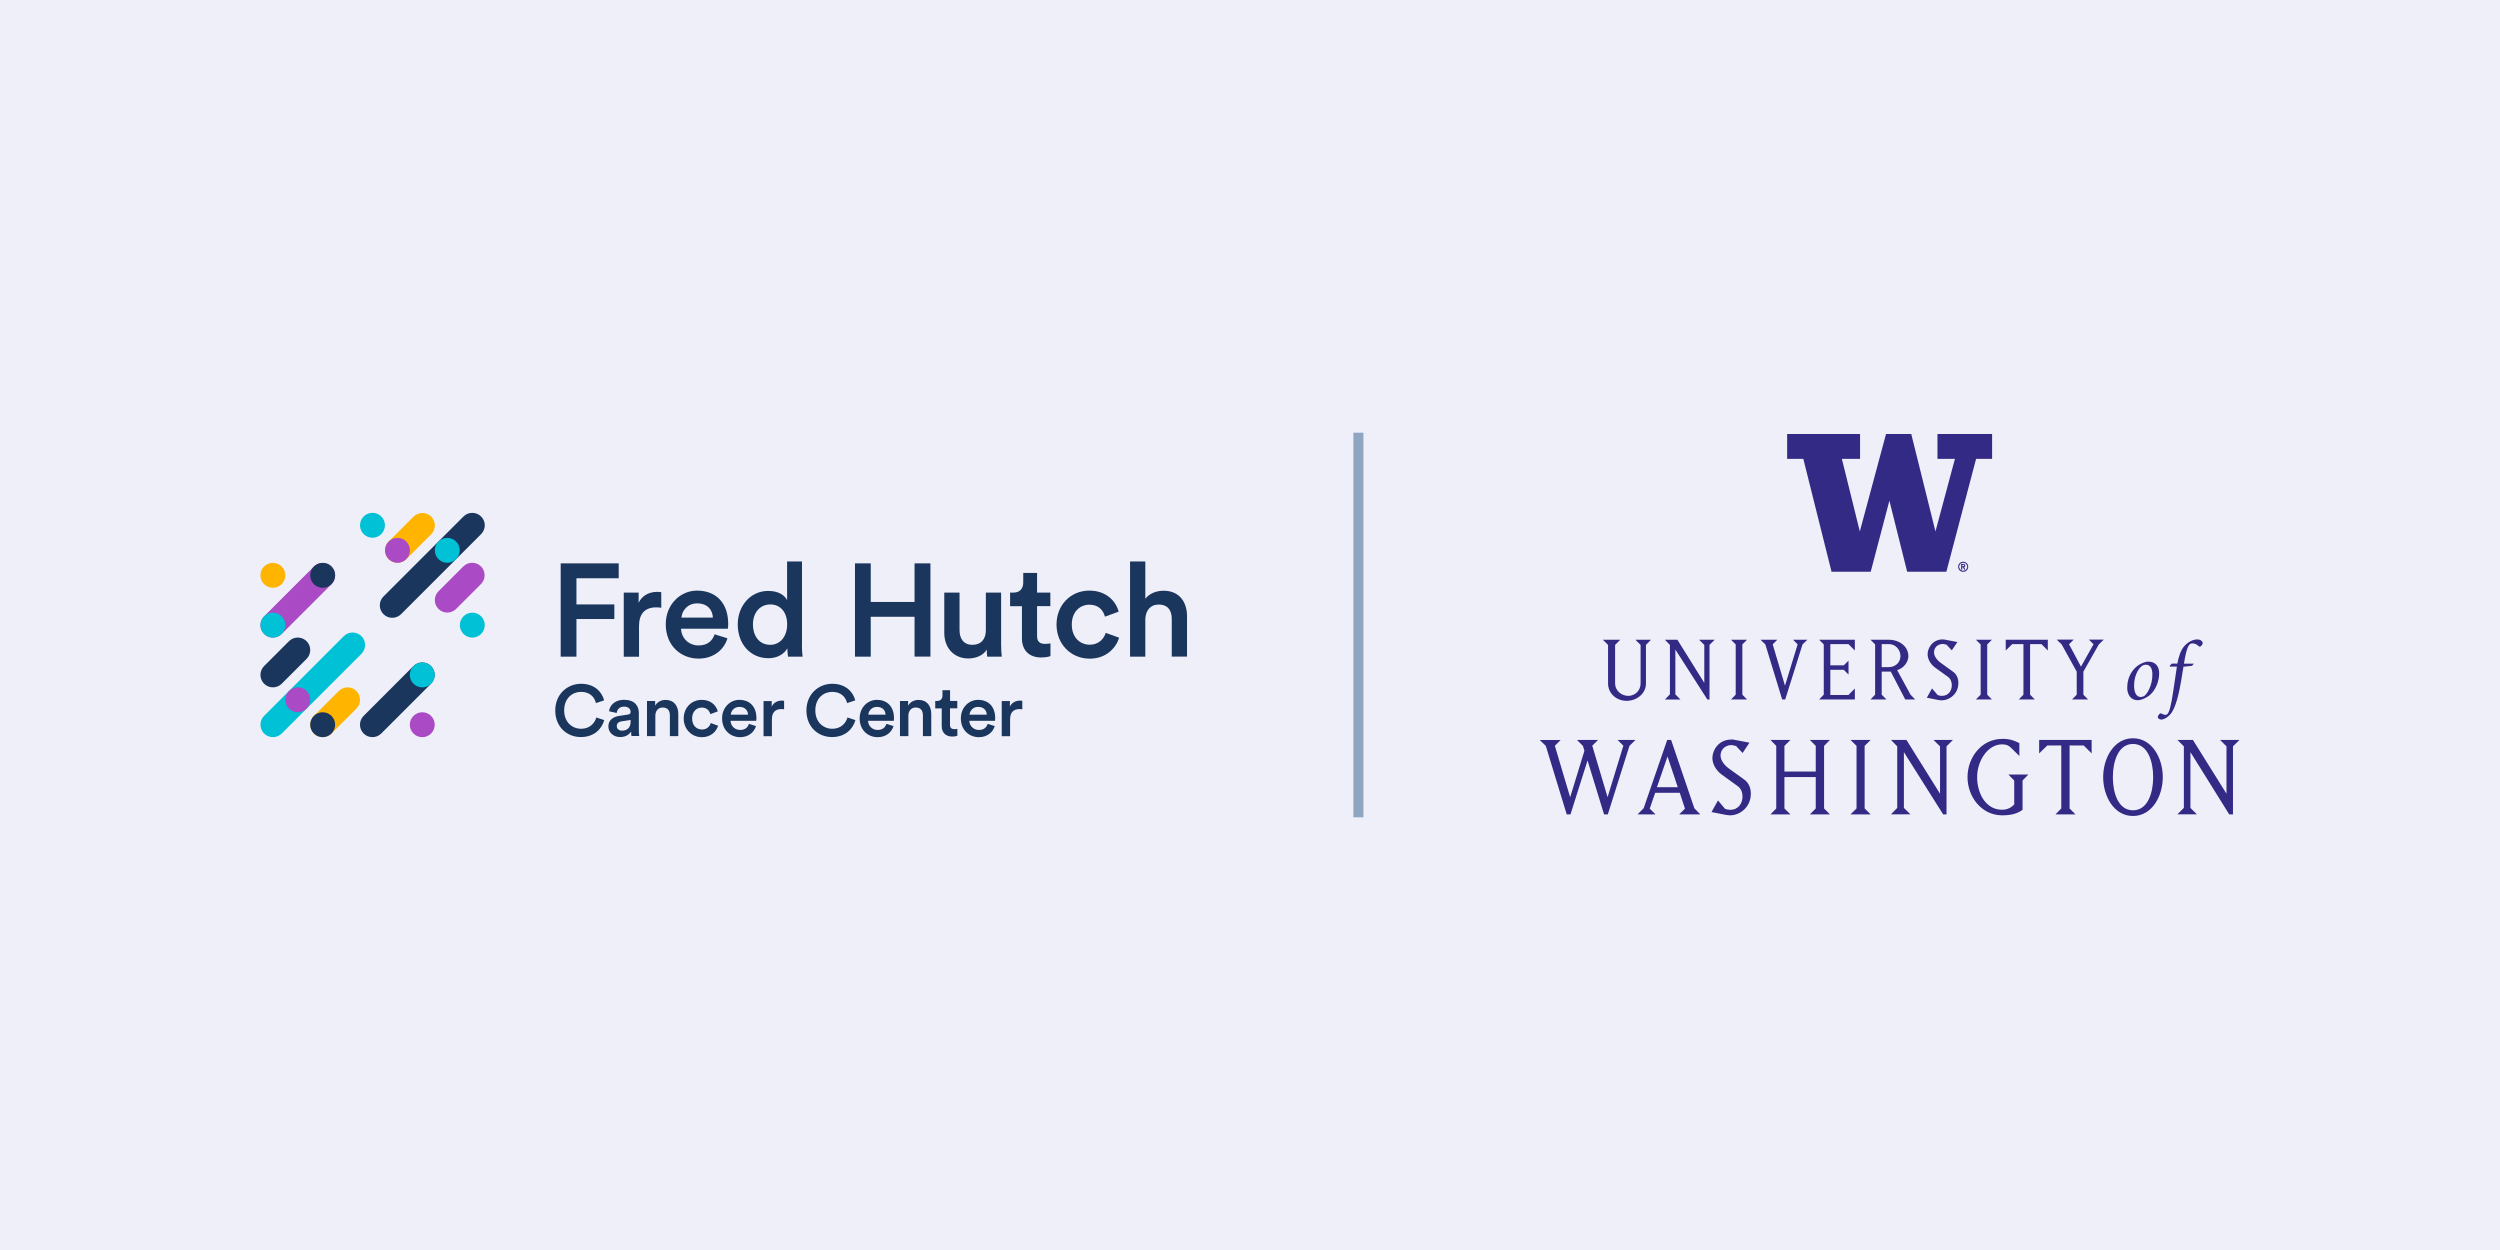 <svg width="624" height="312" viewBox="0 0 624 312" fill="none" xmlns="http://www.w3.org/2000/svg">
<rect width="624" height="312" fill="#EFEFFA"/>
<g clip-path="url(#clip0_2540_2196)">
<path d="M139.947 163.903V140.616H154.429V144.334H143.882V150.867H153.34V154.507H143.882V163.903H139.947Z" fill="#1B365D"/>
<path d="M165.053 151.691C164.633 151.629 164.198 151.598 163.809 151.598C160.853 151.598 159.5 153.309 159.5 156.296V163.918H155.689V147.911H159.407V150.478C160.169 148.736 161.942 147.725 164.042 147.725C164.509 147.725 164.898 147.787 165.053 147.818V151.691Z" fill="#1B365D"/>
<path d="M181.573 159.33C180.718 162.114 178.198 164.385 174.356 164.385C170.016 164.385 166.173 161.227 166.173 155.814C166.173 150.759 169.922 147.414 173.951 147.414C178.882 147.414 181.76 150.665 181.76 155.721C181.76 156.343 181.698 156.872 181.667 156.934H169.985C170.078 159.361 171.991 161.103 174.356 161.103C176.658 161.103 177.84 159.89 178.369 158.319L181.573 159.33ZM177.933 154.15C177.871 152.283 176.627 150.603 173.998 150.603C171.602 150.603 170.218 152.439 170.093 154.15H177.933Z" fill="#1B365D"/>
<path d="M200.162 160.978C200.162 162.425 200.287 163.638 200.333 163.903H196.693C196.631 163.545 196.522 162.487 196.522 161.834C195.76 163.187 194.096 164.292 191.824 164.292C187.236 164.292 184.14 160.683 184.14 155.86C184.14 151.272 187.267 147.492 191.762 147.492C194.547 147.492 195.962 148.767 196.46 149.794V140.134H200.178V160.978H200.162ZM192.244 160.947C194.733 160.947 196.476 158.878 196.476 155.829C196.476 152.78 194.764 150.867 192.276 150.867C189.787 150.867 187.936 152.812 187.936 155.86C187.951 158.909 189.647 160.947 192.244 160.947Z" fill="#1B365D"/>
<path d="M228.271 163.903V153.947H217.336V163.903H213.4V140.616H217.336V150.245H228.271V140.616H232.238V163.887H228.271V163.903Z" fill="#1B365D"/>
<path d="M241.727 164.353C237.916 164.353 235.691 161.522 235.691 157.991V147.911H239.502V157.307C239.502 159.282 240.42 160.947 242.722 160.947C244.916 160.947 246.067 159.469 246.067 157.369V147.911H249.878V160.978C249.878 162.284 249.971 163.311 250.049 163.902H246.409C246.347 163.544 246.284 162.782 246.284 162.129C245.476 163.576 243.593 164.353 241.727 164.353Z" fill="#1B365D"/>
<path d="M258.853 147.912H262.167V151.287H258.853V158.707C258.853 160.123 259.476 160.714 260.891 160.714C261.42 160.714 262.042 160.621 262.198 160.589V163.747C261.964 163.841 261.249 164.105 259.864 164.105C256.909 164.105 255.073 162.332 255.073 159.345V151.303H252.118V147.912H252.942C254.653 147.912 255.4 146.823 255.4 145.423V143.012H258.853V147.912Z" fill="#1B365D"/>
<path d="M267.518 155.892C267.518 159.112 269.587 160.916 271.982 160.916C274.471 160.916 275.622 159.174 275.996 157.961L279.34 159.174C278.578 161.663 276.182 164.401 271.982 164.401C267.284 164.401 263.707 160.761 263.707 155.892C263.707 150.961 267.284 147.414 271.889 147.414C276.198 147.414 278.547 150.105 279.216 152.672L275.793 153.916C275.436 152.501 274.347 150.93 271.92 150.93C269.587 150.93 267.518 152.672 267.518 155.892Z" fill="#1B365D"/>
<path d="M285.873 163.903H282.062V140.134H285.873V149.452C286.962 148.036 288.767 147.445 290.431 147.445C294.367 147.445 296.28 150.276 296.28 153.776V163.887H292.469V154.445C292.469 152.469 291.582 150.898 289.187 150.898C287.087 150.898 285.936 152.469 285.873 154.507V163.903Z" fill="#1B365D"/>
<path d="M138.593 177.342C138.593 173.173 141.705 170.669 145.033 170.669C148.285 170.669 150.213 172.582 150.789 174.807L148.751 175.491C148.378 173.936 147.18 172.691 145.033 172.691C142.918 172.691 140.818 174.216 140.818 177.327C140.818 180.313 142.871 181.9 145.049 181.9C147.196 181.9 148.425 180.531 148.845 179.085L150.82 179.738C150.245 181.9 148.3 183.969 145.033 183.969C141.611 184 138.593 181.511 138.593 177.342Z" fill="#1B365D"/>
<path d="M154.491 178.696L156.747 178.354C157.245 178.276 157.4 178.027 157.4 177.716C157.4 176.969 156.902 176.378 155.736 176.378C154.631 176.378 154.025 177.078 153.931 177.965L152.018 177.529C152.173 176.02 153.542 174.667 155.72 174.667C158.427 174.667 159.453 176.191 159.453 177.949V182.305C159.453 183.098 159.547 183.627 159.562 183.705H157.618C157.602 183.658 157.525 183.285 157.525 182.585C157.105 183.254 156.249 183.969 154.818 183.969C152.982 183.969 151.847 182.709 151.847 181.325C151.847 179.785 152.998 178.914 154.491 178.696ZM157.4 180.096V179.707L155.113 180.049C154.46 180.158 153.947 180.516 153.947 181.231C153.947 181.823 154.398 182.367 155.222 182.367C156.389 182.367 157.4 181.807 157.4 180.096Z" fill="#1B365D"/>
<path d="M163.576 183.735H161.491V174.962H163.529V176.128C164.105 175.117 165.147 174.697 166.127 174.697C168.273 174.697 169.3 176.253 169.3 178.182V183.735H167.2V178.539C167.2 177.451 166.718 176.595 165.396 176.595C164.213 176.595 163.576 177.513 163.576 178.664V183.735Z" fill="#1B365D"/>
<path d="M172.754 179.334C172.754 181.107 173.889 182.087 175.211 182.087C176.58 182.087 177.218 181.138 177.405 180.469L179.24 181.138C178.82 182.507 177.514 184 175.196 184C172.614 184 170.654 181.994 170.654 179.334C170.654 176.627 172.613 174.683 175.149 174.683C177.513 174.683 178.805 176.16 179.162 177.56L177.296 178.245C177.094 177.467 176.502 176.612 175.165 176.612C173.889 176.612 172.754 177.56 172.754 179.334Z" fill="#1B365D"/>
<path d="M188.698 181.232C188.231 182.756 186.847 184 184.731 184C182.351 184 180.236 182.274 180.236 179.303C180.236 176.534 182.289 174.683 184.513 174.683C187.22 174.683 188.807 176.472 188.807 179.24C188.807 179.583 188.776 179.878 188.76 179.909H182.351C182.398 181.247 183.456 182.196 184.747 182.196C186.007 182.196 186.66 181.527 186.94 180.672L188.698 181.232ZM186.707 178.385C186.676 177.358 185.991 176.44 184.545 176.44C183.222 176.44 182.476 177.452 182.398 178.385H186.707Z" fill="#1B365D"/>
<path d="M195.713 177.031C195.48 177 195.247 176.985 195.029 176.985C193.411 176.985 192.665 177.918 192.665 179.567V183.751H190.58V174.978H192.618V176.378C193.038 175.429 194.002 174.869 195.153 174.869C195.402 174.869 195.62 174.9 195.713 174.916V177.031Z" fill="#1B365D"/>
<path d="M201.282 177.342C201.282 173.173 204.393 170.669 207.722 170.669C210.973 170.669 212.902 172.582 213.478 174.807L211.44 175.491C211.067 173.936 209.869 172.691 207.722 172.691C205.607 172.691 203.507 174.216 203.507 177.327C203.507 180.313 205.56 181.9 207.738 181.9C209.885 181.9 211.113 180.531 211.533 179.085L213.509 179.738C212.933 181.9 210.989 183.969 207.722 183.969C204.285 184 201.282 181.511 201.282 177.342Z" fill="#1B365D"/>
<path d="M223.029 181.232C222.562 182.756 221.178 184 219.062 184C216.682 184 214.567 182.274 214.567 179.303C214.567 176.534 216.62 174.683 218.845 174.683C221.551 174.683 223.138 176.472 223.138 179.24C223.138 179.583 223.107 179.878 223.091 179.909H216.667C216.713 181.247 217.771 182.196 219.062 182.196C220.322 182.196 220.976 181.527 221.256 180.672L223.029 181.232ZM221.038 178.385C221.007 177.358 220.322 176.44 218.876 176.44C217.553 176.44 216.807 177.452 216.729 178.385H221.038Z" fill="#1B365D"/>
<path d="M226.716 183.735H224.631V174.962H226.669V176.128C227.245 175.117 228.287 174.697 229.267 174.697C231.413 174.697 232.44 176.253 232.44 178.182V183.735H230.356V178.539C230.356 177.451 229.873 176.595 228.551 176.595C227.369 176.595 226.731 177.513 226.731 178.664V183.735H226.716Z" fill="#1B365D"/>
<path d="M237.122 174.947H238.942V176.798H237.122V180.889C237.122 181.667 237.465 181.994 238.242 181.994C238.538 181.994 238.88 181.947 238.958 181.916V183.643C238.833 183.689 238.429 183.845 237.682 183.845C236.065 183.845 235.053 182.865 235.053 181.231V176.814H233.436V174.963H233.887C234.82 174.963 235.24 174.371 235.24 173.594V172.271H237.138V174.947H237.122Z" fill="#1B365D"/>
<path d="M248.291 181.232C247.825 182.756 246.44 184 244.325 184C241.945 184 239.829 182.274 239.829 179.303C239.829 176.534 241.882 174.683 244.107 174.683C246.813 174.683 248.4 176.472 248.4 179.24C248.4 179.583 248.369 179.878 248.353 179.909H241.945C241.991 181.247 243.049 182.196 244.34 182.196C245.6 182.196 246.253 181.527 246.533 180.672L248.291 181.232ZM246.3 178.385C246.269 177.358 245.585 176.44 244.138 176.44C242.816 176.44 242.069 177.452 241.991 178.385H246.3Z" fill="#1B365D"/>
<path d="M255.167 177.031C254.933 177 254.7 176.985 254.482 176.985C252.865 176.985 252.118 177.918 252.118 179.567V183.751H250.033V174.978H252.071V176.378C252.491 175.429 253.456 174.869 254.607 174.869C254.856 174.869 255.073 174.9 255.167 174.916V177.031Z" fill="#1B365D"/>
<path d="M107.622 133.351L101.416 139.558C100.202 140.771 98.227 140.771 97.013 139.558C95.8 138.345 95.8 136.369 97.013 135.156L103.22 128.949C104.433 127.736 106.409 127.736 107.622 128.949C108.851 130.162 108.851 132.122 107.622 133.351Z" fill="#FFB500"/>
<path d="M120.051 145.78L113.845 151.987C112.631 153.2 110.656 153.2 109.442 151.987C108.229 150.773 108.229 148.798 109.442 147.584L115.649 141.378C116.862 140.164 118.838 140.164 120.051 141.378C121.265 142.591 121.265 144.551 120.051 145.78Z" fill="#AA4AC4"/>
<path d="M120.082 133.32L100.109 153.293C98.896 154.507 96.92 154.507 95.707 153.293C94.493 152.08 94.493 150.104 95.707 148.891L115.68 128.918C116.893 127.704 118.869 127.704 120.082 128.918C121.311 130.131 121.311 132.091 120.082 133.32Z" fill="#1B365D"/>
<path d="M82.749 145.811L70.32 158.24C69.107 159.453 67.131 159.453 65.918 158.24C64.704 157.027 64.704 155.051 65.918 153.838L78.347 141.409C79.56 140.196 81.536 140.196 82.749 141.409C83.962 142.622 83.962 144.582 82.749 145.811Z" fill="#AA4AC4"/>
<path d="M107.591 170.653L95.162 183.082C93.949 184.295 91.973 184.295 90.76 183.082C89.547 181.869 89.547 179.893 90.76 178.68L103.189 166.251C104.402 165.037 106.378 165.037 107.591 166.251C108.805 167.48 108.805 169.44 107.591 170.653Z" fill="#1B365D"/>
<path d="M90.216 163.186L70.32 183.082C69.107 184.295 67.131 184.295 65.918 183.082C64.704 181.868 64.704 179.893 65.918 178.68L85.813 158.784C87.027 157.571 89.002 157.571 90.216 158.784C91.429 159.997 91.429 161.973 90.216 163.186Z" fill="#00C1D5"/>
<path d="M68.111 146.713C69.829 146.713 71.222 145.321 71.222 143.602C71.222 141.884 69.829 140.491 68.111 140.491C66.393 140.491 65 141.884 65 143.602C65 145.321 66.393 146.713 68.111 146.713Z" fill="#FFB500"/>
<path d="M80.54 146.713C82.258 146.713 83.651 145.321 83.651 143.602C83.651 141.884 82.258 140.491 80.54 140.491C78.822 140.491 77.429 141.884 77.429 143.602C77.429 145.321 78.822 146.713 80.54 146.713Z" fill="#1B365D"/>
<path d="M68.111 159.142C69.829 159.142 71.222 157.749 71.222 156.031C71.222 154.313 69.829 152.92 68.111 152.92C66.393 152.92 65 154.313 65 156.031C65 157.749 66.393 159.142 68.111 159.142Z" fill="#00C1D5"/>
<path d="M111.636 140.475C113.354 140.475 114.747 139.082 114.747 137.364C114.747 135.646 113.354 134.253 111.636 134.253C109.917 134.253 108.525 135.646 108.525 137.364C108.525 139.082 109.917 140.475 111.636 140.475Z" fill="#00C1D5"/>
<path d="M99.207 140.475C100.925 140.475 102.318 139.082 102.318 137.364C102.318 135.646 100.925 134.253 99.207 134.253C97.489 134.253 96.096 135.646 96.096 137.364C96.096 139.082 97.489 140.475 99.207 140.475Z" fill="#AA4AC4"/>
<path d="M92.969 134.222C94.687 134.222 96.08 132.829 96.08 131.111C96.08 129.393 94.687 128 92.969 128C91.251 128 89.858 129.393 89.858 131.111C89.858 132.829 91.251 134.222 92.969 134.222Z" fill="#00C1D5"/>
<path d="M117.889 159.142C119.607 159.142 121 157.749 121 156.031C121 154.313 119.607 152.92 117.889 152.92C116.171 152.92 114.778 154.313 114.778 156.031C114.778 157.749 116.171 159.142 117.889 159.142Z" fill="#00C1D5"/>
<path d="M105.398 184C107.116 184 108.509 182.607 108.509 180.888C108.509 179.17 107.116 177.777 105.398 177.777C103.68 177.777 102.287 179.17 102.287 180.888C102.287 182.607 103.68 184 105.398 184Z" fill="#AA4AC4"/>
<path d="M105.398 171.571C107.116 171.571 108.509 170.178 108.509 168.46C108.509 166.742 107.116 165.349 105.398 165.349C103.68 165.349 102.287 166.742 102.287 168.46C102.287 170.178 103.68 171.571 105.398 171.571Z" fill="#00C1D5"/>
<path d="M76.527 164.447L70.32 170.654C69.107 171.867 67.131 171.867 65.918 170.654C64.704 169.44 64.704 167.465 65.918 166.251L72.124 160.045C73.338 158.831 75.313 158.831 76.527 160.045C77.74 161.258 77.74 163.234 76.527 164.447Z" fill="#1B365D"/>
<path d="M88.956 176.876L82.749 183.082C81.536 184.296 79.56 184.296 78.347 183.082C77.133 181.869 77.133 179.893 78.347 178.68L84.553 172.473C85.767 171.26 87.742 171.26 88.956 172.473C90.169 173.687 90.169 175.662 88.956 176.876Z" fill="#FFB500"/>
<path d="M80.54 184C82.258 184 83.651 182.607 83.651 180.888C83.651 179.17 82.258 177.777 80.54 177.777C78.822 177.777 77.429 179.17 77.429 180.888C77.429 182.607 78.822 184 80.54 184Z" fill="#1B365D"/>
<path d="M74.333 177.778C76.052 177.778 77.445 176.385 77.445 174.667C77.445 172.949 76.052 171.556 74.333 171.556C72.615 171.556 71.222 172.949 71.222 174.667C71.222 176.385 72.615 177.778 74.333 177.778Z" fill="#AA4AC4"/>
</g>
<line x1="339.058" y1="204" x2="339.058" y2="108" stroke="#8FA6C2" stroke-width="2.506"/>
<g clip-path="url(#clip1_2540_2196)">
<path d="M532.391 184.27C527.611 184.27 524.951 189.25 524.951 193.97C524.951 198.69 527.611 203.67 532.391 203.67C537.171 203.67 539.831 198.69 539.831 193.97C539.831 189.25 537.171 184.27 532.391 184.27ZM499.731 184.43C494.671 184.43 491.091 188.97 491.091 193.97C491.091 198.97 494.671 203.51 499.731 203.51C502.591 203.51 503.831 202.81 504.831 202.15V194.81L506.271 193.33H501.291L502.751 194.81V200.79C502.311 201.23 501.431 202.11 499.711 202.11C495.571 202.11 493.491 197.95 493.491 193.95C493.491 189.95 496.111 185.79 499.711 185.79C500.651 185.79 501.351 186.01 501.971 186.67L504.031 188.69V185.49C502.931 184.93 501.831 184.41 499.711 184.41L499.731 184.43ZM484.931 159.59C482.331 159.59 481.131 161.81 481.131 163.25C481.131 164.39 481.711 165.67 483.051 166.67L486.111 168.87C486.951 169.45 487.171 170.31 487.171 171.05C487.171 172.31 486.391 173.69 484.691 173.69C484.291 173.69 483.931 173.61 483.651 173.49L482.231 171.83L480.931 174.15L483.791 174.71C483.791 174.71 484.271 174.81 484.671 174.81C486.471 174.81 488.811 173.29 488.811 170.47C488.811 169.01 488.131 168.09 487.411 167.61L484.371 165.41C483.291 164.63 482.731 163.61 482.731 162.85C482.731 161.29 484.071 160.73 484.891 160.73C485.331 160.73 485.631 160.91 485.851 160.91L487.171 162.33L488.571 160.25L485.611 159.69C485.411 159.63 485.291 159.61 484.911 159.61L484.931 159.59ZM432.131 184.59C428.871 184.59 427.411 187.37 427.411 189.15C427.411 190.57 428.151 192.17 429.811 193.39L433.611 196.13C434.671 196.85 434.931 197.93 434.931 198.85C434.931 200.43 433.971 202.13 431.851 202.13C431.371 202.13 430.911 202.03 430.551 201.87L428.811 199.79L427.191 202.69L430.751 203.39C430.751 203.39 431.371 203.51 431.851 203.51C434.111 203.51 437.011 201.63 437.011 198.09C437.011 196.27 436.171 195.13 435.291 194.53L431.491 191.79C430.151 190.81 429.451 189.55 429.451 188.61C429.451 186.67 431.111 185.97 432.111 185.97C432.651 185.97 433.011 186.19 433.311 186.19L434.951 187.95L436.671 185.37L432.991 184.67C432.751 184.61 432.571 184.57 432.111 184.57L432.131 184.59ZM548.511 159.59C547.291 159.59 546.011 160.31 545.131 161.35C544.311 162.33 543.771 163.93 543.471 165.63H542.111L541.551 166.17L541.611 166.39H543.351C543.071 168.29 542.831 169.91 542.431 172.57C541.871 176.49 541.371 177.89 540.971 178.23C540.851 178.35 540.631 178.43 540.451 178.43C540.191 178.43 539.791 178.25 539.531 178.11C539.271 177.99 539.071 178.11 538.951 178.25C538.791 178.43 538.591 178.73 538.591 178.97C538.591 179.39 539.131 179.61 539.491 179.61C539.891 179.61 540.891 179.27 541.811 178.17C542.531 177.29 543.491 175.25 544.311 170.49C544.451 169.61 544.631 168.73 544.991 166.41L547.131 166.19L547.591 165.65H545.111C545.751 161.75 546.271 160.59 547.171 160.59C547.811 160.59 548.331 160.83 548.791 161.29C548.931 161.43 549.171 161.43 549.371 161.27C549.531 161.13 549.791 160.79 549.791 160.49C549.791 160.07 549.251 159.61 548.531 159.61L548.511 159.59ZM400.071 159.67L401.371 160.97V170.61C401.371 173.07 403.451 174.93 405.991 174.93C408.531 174.93 410.831 173.13 410.831 170.61V160.97L412.091 159.67H408.191L409.491 160.97V170.61C409.491 172.33 408.131 173.69 406.411 173.69C404.691 173.69 403.131 172.35 403.131 170.61V160.97L404.431 159.67H400.111H400.071ZM415.551 159.67L416.811 160.97V173.31L415.551 174.61H419.451L418.171 173.31V162.13L426.171 174.61H426.691V160.97L427.991 159.67H424.091L425.391 160.97V170.45L418.671 159.67H415.591H415.551ZM432.051 159.67L433.231 160.85V173.39L432.051 174.59H436.071L434.891 173.39V160.85L436.071 159.67H432.051ZM439.411 159.67L440.631 160.85L444.831 174.59H445.591L449.911 160.85L451.131 159.67H447.531L448.691 160.83L445.531 171.15L442.471 160.83L443.631 159.67H439.411ZM454.051 159.67L455.211 160.85V173.39L454.051 174.59H462.971V171.85L461.371 173.47H456.851V167.19H460.211L461.391 168.37V164.89L460.211 166.07H456.851V160.77H461.371L462.971 162.37V159.67H454.051ZM466.871 159.67L468.031 160.85V173.39L466.871 174.59H470.871L469.671 173.39V167.63H471.931L475.551 174.59H478.031L476.871 173.39L473.531 167.27C475.211 166.77 476.331 165.19 476.331 163.79C476.331 161.27 473.971 159.67 471.491 159.67H466.871ZM493.171 159.67L494.371 160.85V173.39L493.171 174.59H497.191L496.011 173.39V160.85L497.191 159.67H493.171ZM500.631 159.67V162.37L502.251 160.77H505.051V173.39L503.891 174.59H507.891L506.711 173.39V160.77H509.551L511.131 162.37V159.67H500.631ZM513.371 159.67L514.591 160.85L518.351 167.65V173.39L517.171 174.59H521.191L520.011 173.39V167.65L523.851 160.87L525.091 159.65H521.391L522.551 160.81L519.411 166.39L516.431 160.81L517.591 159.65H513.371V159.67ZM384.311 184.69L385.831 186.17L391.051 203.27H391.991L396.251 189.81L400.371 203.27H401.311L406.711 186.17L408.211 184.69H403.751L405.191 186.13L401.251 198.97L397.431 186.13L398.871 184.69H393.611L395.091 186.17L395.471 187.39L391.911 198.99L388.091 186.15L389.531 184.71H384.271L384.311 184.69ZM416.131 184.69L410.251 201.75L408.731 203.27H413.211L411.771 201.83L413.131 197.89H419.271L420.571 201.83L419.131 203.27H424.391L422.911 201.75L417.111 184.69H416.171H416.131ZM441.911 184.69L443.351 186.17V201.79L441.911 203.27H446.891L445.391 201.79V193.95H453.211V201.79L451.751 203.27H456.751L455.291 201.79V186.17L456.751 184.69H451.751L453.211 186.17V192.57H445.391V186.17L446.891 184.69H441.911ZM461.891 184.69L463.391 186.17V201.79L461.891 203.27H466.911L465.411 201.79V186.17L466.911 184.69H461.891ZM471.991 184.69L473.551 186.29V201.65L471.991 203.25H476.831L475.211 201.65V187.73L485.011 203.27H485.851V186.29L487.451 184.69H482.611L484.231 186.29V198.11L475.851 184.69H472.011H471.991ZM508.971 184.69V188.05L511.011 186.07H514.491V201.79L513.051 203.27H518.031L516.571 201.79V186.07H520.091L522.071 188.05V184.69H508.991H508.971ZM543.491 184.69L545.091 186.29V201.65L543.491 203.25H548.331L546.731 201.65V187.73L556.411 203.27H557.351V186.29L558.971 184.69H554.131L555.731 186.29V198.11L547.351 184.69H543.511H543.491ZM532.391 185.69C536.131 185.69 537.431 190.13 537.431 193.97C537.431 197.81 536.131 202.25 532.391 202.25C528.651 202.25 527.371 197.81 527.371 193.97C527.371 190.13 528.671 185.69 532.391 185.69ZM469.671 160.77H471.491C473.091 160.77 474.351 162.13 474.351 163.75C474.351 165.37 473.051 166.51 471.491 166.51H469.671V160.77ZM416.211 188.81L418.771 196.49H413.571L416.211 188.81ZM536.231 165.13C535.691 165.13 534.831 165.39 533.971 165.89C532.531 166.75 530.951 168.71 530.951 171.65C530.951 173.13 531.651 174.77 533.591 174.77C534.511 174.77 535.851 174.17 536.731 173.37C538.111 172.11 538.931 169.95 538.931 168.07C538.931 166.33 538.011 165.15 536.251 165.15L536.231 165.13ZM535.571 165.91C536.631 165.91 537.231 166.71 537.231 168.33C537.271 171.07 535.851 173.53 534.971 173.83C534.791 173.89 534.531 173.97 534.331 173.97C533.151 173.97 532.671 172.71 532.671 171.13C532.671 168.03 534.251 166.33 534.891 166.07C535.071 165.99 535.371 165.91 535.591 165.91H535.571Z" fill="#332A86"/>
<path d="M483.591 108.33V114.53H487.951L483.091 132.65C483.091 132.65 477.131 108.67 477.051 108.33H470.751C470.671 108.67 464.211 132.65 464.211 132.65L459.731 114.53H464.271V108.33H446.071V114.53H450.111C450.111 114.53 457.071 142.37 457.151 142.71H466.931C467.011 142.37 471.591 124.97 471.591 124.97C471.591 124.97 475.951 142.37 476.031 142.71H485.811C485.891 142.37 493.231 114.53 493.231 114.53H497.231V108.33H483.611H483.591Z" fill="#332A86"/>
<path d="M490.011 140.21C489.311 140.21 488.751 140.77 488.751 141.47C488.751 142.17 489.311 142.73 490.011 142.73C490.711 142.73 491.271 142.17 491.271 141.47C491.271 140.77 490.711 140.21 490.011 140.21ZM490.011 142.45C489.471 142.45 489.011 142.01 489.011 141.47C489.011 140.93 489.451 140.47 490.011 140.47C490.571 140.47 491.011 140.91 491.011 141.47C491.011 142.03 490.571 142.45 490.011 142.45Z" fill="#332A86"/>
<path d="M490.531 141.17C490.531 140.93 490.331 140.75 490.091 140.75H489.491V142.19H489.771V141.61H489.971L490.251 142.19H490.551L490.271 141.57C490.431 141.51 490.551 141.35 490.551 141.17H490.531ZM490.111 141.33H489.771V141.01H490.111C490.111 141.01 490.271 141.07 490.271 141.17C490.271 141.27 490.211 141.33 490.111 141.33Z" fill="#332A86"/>
</g>
<defs>
<clipPath id="clip0_2540_2196">
<rect width="231.311" height="56" fill="white" transform="translate(65 128)"/>
</clipPath>
<clipPath id="clip1_2540_2196">
<rect width="174.66" height="95.34" fill="white" transform="translate(384.311 108.33)"/>
</clipPath>
</defs>
</svg>
